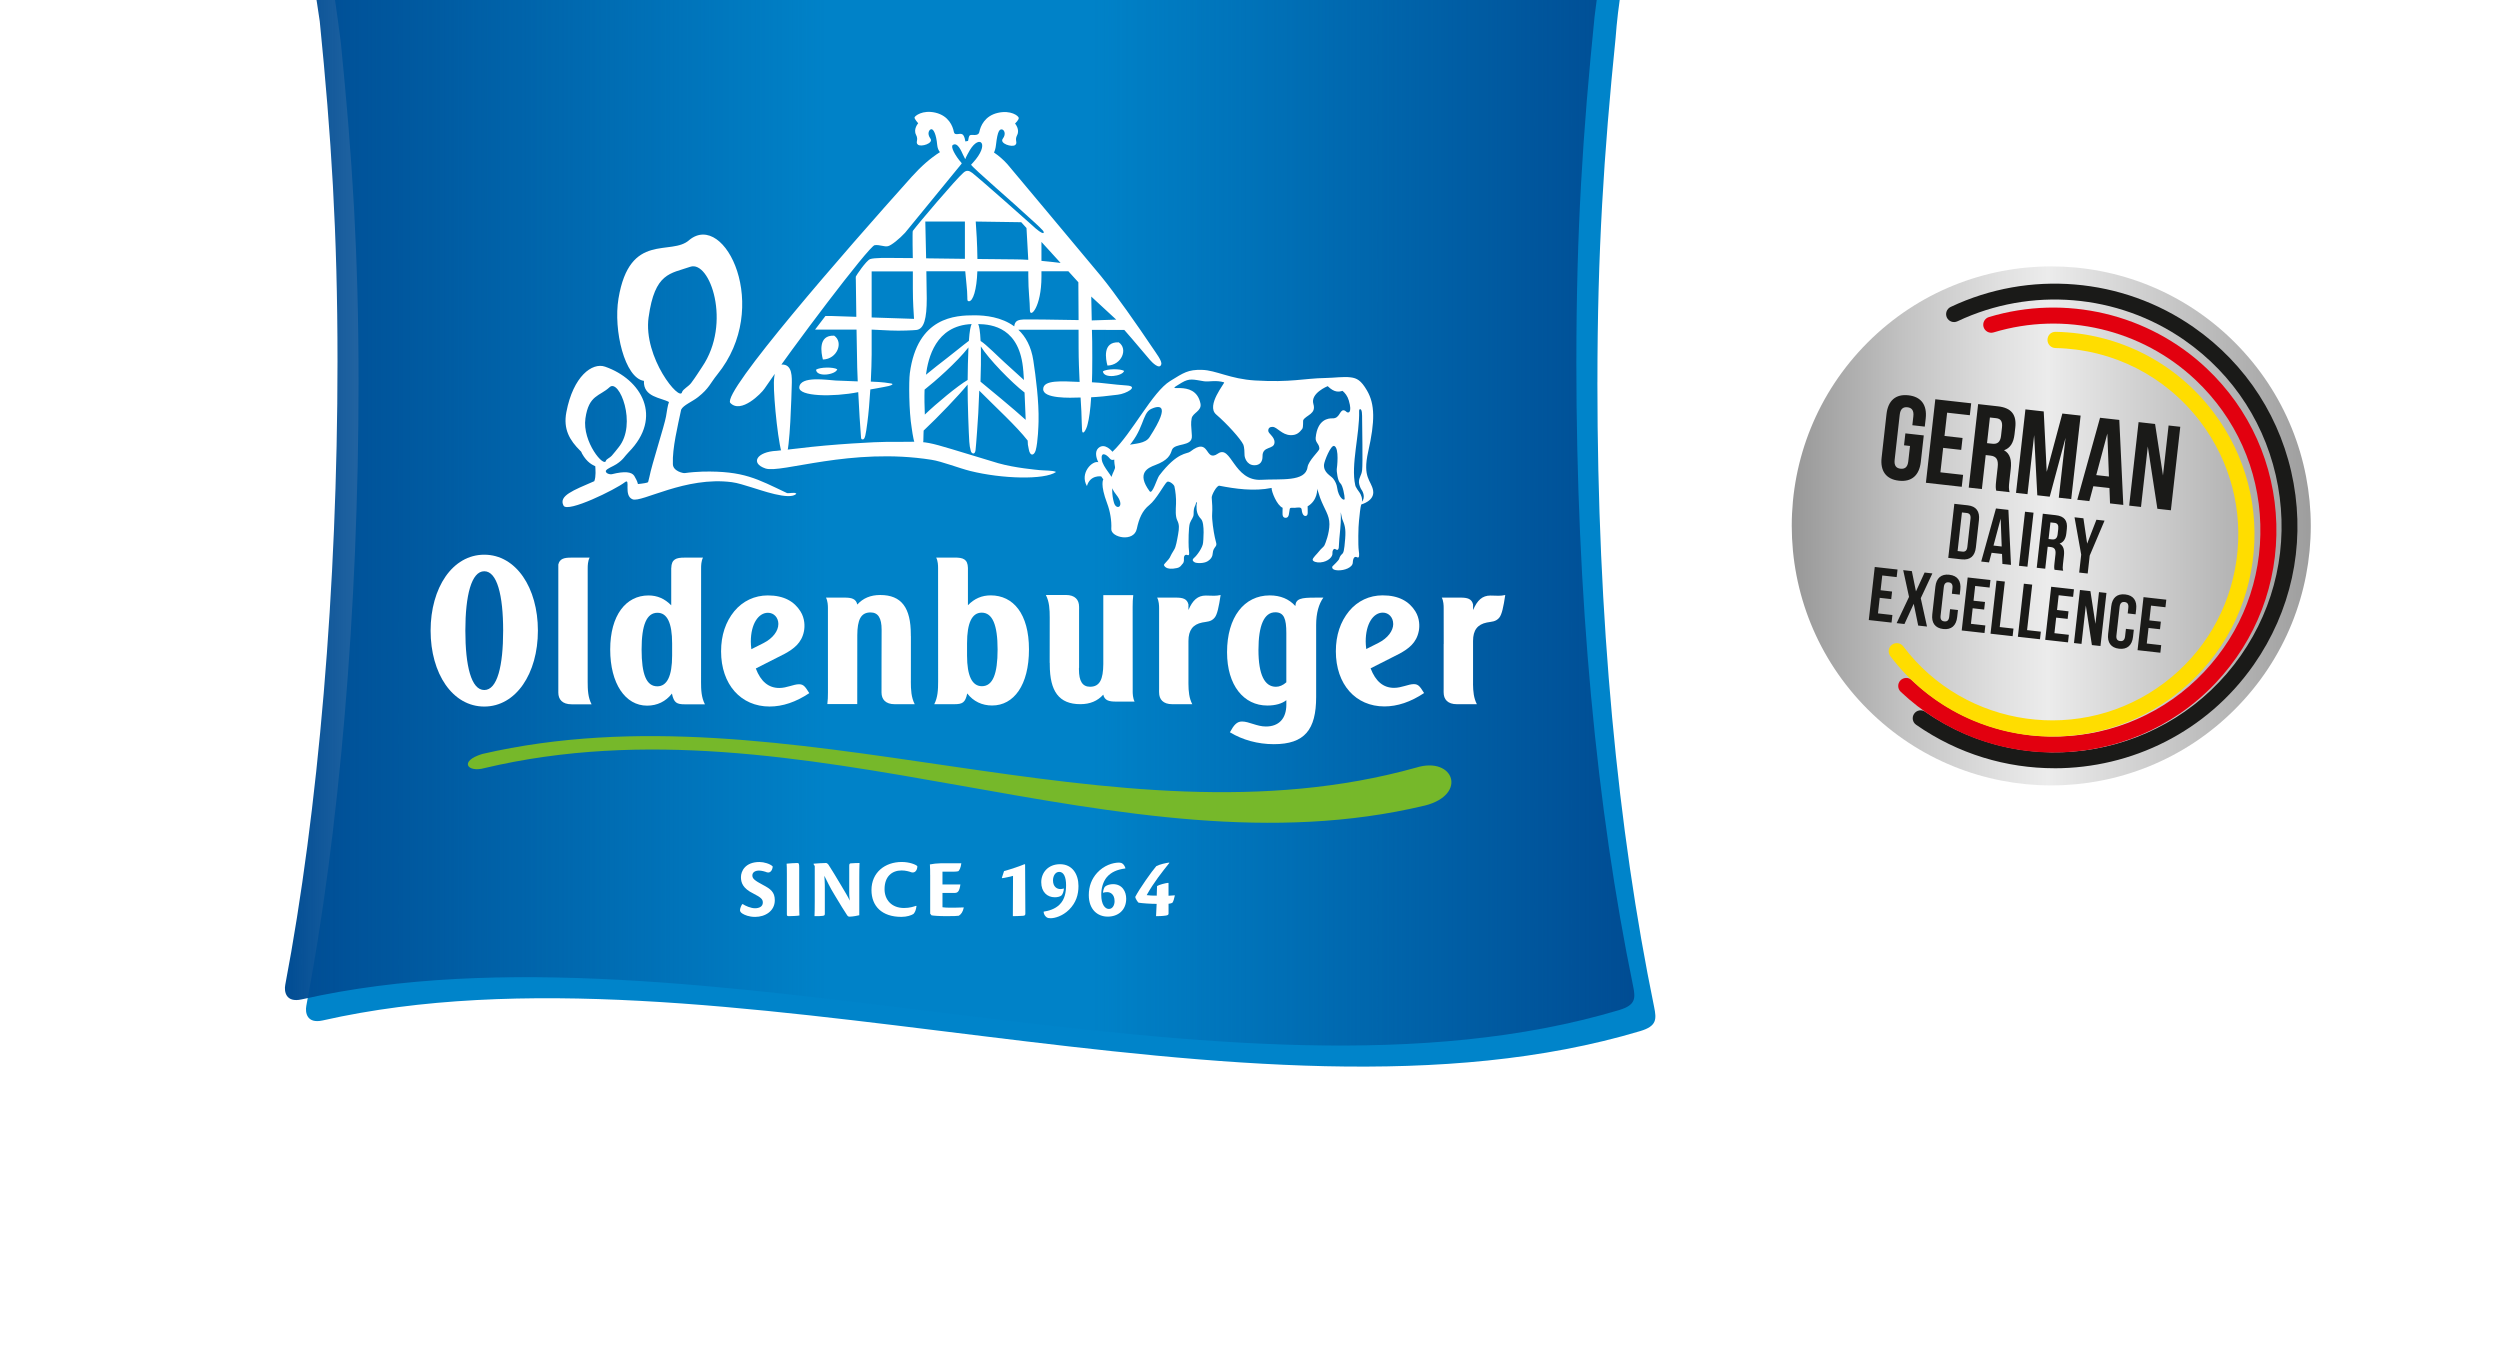 <?xml version="1.0" encoding="UTF-8"?>
<svg xmlns="http://www.w3.org/2000/svg" xmlns:xlink="http://www.w3.org/1999/xlink" viewBox="0 0 1000 539.1">
  <defs>
    <style>
      .cls-1 {
        fill: url(#linear-gradient);
      }

      .cls-1, .cls-2, .cls-3, .cls-4, .cls-5, .cls-6, .cls-7, .cls-8 {
        stroke-width: 0px;
      }

      .cls-9 {
        filter: url(#drop-shadow-2);
      }

      .cls-10 {
        filter: url(#drop-shadow-3);
      }

      .cls-2 {
        fill: url(#Unbenannter_Verlauf_5);
      }

      .cls-3 {
        fill: #0084ca;
        filter: url(#drop-shadow-1);
      }

      .cls-4 {
        fill: #76b82a;
      }

      .cls-5 {
        fill: #1a1a18;
      }

      .cls-6 {
        fill: #e2000f;
      }

      .cls-7 {
        fill: #fff;
      }

      .cls-8 {
        fill: #fd0;
      }
    </style>
    <filter id="drop-shadow-1" filterUnits="userSpaceOnUse">
      <feOffset dx="8.42" dy="8.42"/>
      <feGaussianBlur result="blur" stdDeviation="8.42"/>
      <feFlood flood-color="#226aa0" flood-opacity=".9"/>
      <feComposite in2="blur" operator="in"/>
      <feComposite in="SourceGraphic"/>
    </filter>
    <linearGradient id="linear-gradient" x1="113.98" y1="188.45" x2="653.74" y2="188.45" gradientUnits="userSpaceOnUse">
      <stop offset="0" stop-color="#004c93"/>
      <stop offset=".4" stop-color="#004c93" stop-opacity=".04"/>
      <stop offset=".6" stop-color="#004c93" stop-opacity=".04"/>
      <stop offset="1" stop-color="#004c93"/>
    </linearGradient>
    <filter id="drop-shadow-2" filterUnits="userSpaceOnUse">
      <feOffset dx="3.32" dy="3.32"/>
      <feGaussianBlur result="blur-2" stdDeviation="1.62"/>
      <feFlood flood-color="#226aa0" flood-opacity="1"/>
      <feComposite in2="blur-2" operator="in"/>
      <feComposite in="SourceGraphic"/>
    </filter>
    <filter id="drop-shadow-3" filterUnits="userSpaceOnUse">
      <feOffset dx="3.32" dy="3.32"/>
      <feGaussianBlur result="blur-3" stdDeviation="1.62"/>
      <feFlood flood-color="#226aa0" flood-opacity="1"/>
      <feComposite in2="blur-3" operator="in"/>
      <feComposite in="SourceGraphic"/>
    </filter>
    <linearGradient id="Unbenannter_Verlauf_5" data-name="Unbenannter Verlauf 5" x1="556.99" y1="210.37" x2="942.54" y2="210.37" gradientTransform="translate(389.07 -518.56) rotate(45)" gradientUnits="userSpaceOnUse">
      <stop offset=".4" stop-color="#919191"/>
      <stop offset=".4" stop-color="#929292"/>
      <stop offset=".53" stop-color="#c2c2c2"/>
      <stop offset=".63" stop-color="#e0e0e0"/>
      <stop offset=".68" stop-color="#ececec"/>
      <stop offset=".96" stop-color="#9b9b9b"/>
    </linearGradient>
  </defs>
  <g id="Logo_sekundär_CMYK">
    <g id="Logo">
      <path class="cls-3" d="m630.55,144.53c0-52.25,2.58-91.47,7.27-137.79.05-.53,1.76-27.42,9.09-48.09H119.25c3,6,8.53,48.63,8.65,49.87,4.58,45.8,7.1,84.42,7.1,136,0,90.7-7.73,180.13-20.9,249.43-.49,2.59.16,7.25,6.58,5.8,157.8-35.72,370.72,51.06,527.04,4.25,6.58-1.97,6.52-4.71,5.51-9.64-14.58-70.95-22.69-155.06-22.69-249.84Z"/>
      <path class="cls-1" d="m630.55,144.53c0-52.25,2.58-91.47,7.27-137.79.05-.53,4.43-36.75,9.09-48.09H119.25c2,6,8.53,48.63,8.65,49.87,4.58,45.8,7.1,84.42,7.1,136,0,90.7-7.73,180.13-20.9,249.43-.49,2.59.16,7.25,6.58,5.8,157.8-35.72,370.72,51.06,527.04,4.25,6.58-1.97,6.52-4.71,5.51-9.64-14.58-70.95-22.69-155.06-22.69-249.84Z"/>
      <g>
        <g class="cls-9">
          <path class="cls-7" d="m304.54,181.72c.89,1.41,11.3-2.36,6.47-2.37,1.75-2.53,2.26-25.46,2.36-28.23.13-3.67.3-8.79-3.98-8.62-2.58.1-3.11,4.56-3.16,7.25-.12,6.35,1.92,26.91,3.74,29.62-4.15.05-6.6.5-5.42,2.36Zm6.93,12.18c-12.02-5.69-17.29-8.9-33.68-8.58-1.94.04-5.25.3-7.22.6-.49.1-4.76-.73-4.74-3.66-.26-6.34,1.97-15.27,3.31-21.72.84-1.81,4.51-3.22,6.78-5.04,4.43-3.5,4.87-5.55,7.67-9,21.84-26.88,3.09-65.5-11.16-53.85-7.21,6.66-23.88-3.57-28.36,23.46-2.1,12.69,2.53,31.8,10.18,32.92-.32,6.54,6.9,6.69,10.02,8.46-.52,1.19-.91,4.2-1.18,5.76-.56,3.41-5.76,19.44-6.64,24.16-.01.08-.37,1.54-.44,1.79-.04.16-.02.35-.41.5-.02,0-.04.01-.06.02-1.03.33-3.68.58-3.68.58-.31-1.31-.93-2.27-1.48-3.28-1.06-1.62-3.87-1.93-8.86-.68-.91.24-2.75-.34-2.5-1.36.52-.96,2.83-1.7,4.27-2.66,2.79-1.85,3.06-2.95,4.83-4.75,13.9-14.07,5.17-29.14-9.41-34.22-5.11-1.79-12.76,3.77-15.49,18.2-1.29,6.82,1.29,11.21,5.58,15.46.02.02.03.03.05.05.42.28.42.66.59.96.02.03.02.05.03.07,2.05,3.71,4.41,4.64,5.32,5.08.06,1.24.35,4.01-.39,5.98-8.42,3.67-14.39,5.84-12.3,9.79,1.56,2.98,20.76-6.44,24.51-9.36,2.52-1.96-.7,5.37,3.12,6.83,3.6,1.4,21.18-9.29,39.69-6.86,2.32.28,5.26,1.29,7.79,2.04,3.36.97,15.6,5.5,18.01,2.56-.65-.72-2.89-.02-3.77-.24Zm-80.62-29.88c1.35-9.47,5.68-8.75,9.67-12.47,3.85-3.58,11.13,14.83,3.61,24.05-.96,1.17-1.53,2.01-2.76,3.38-.66.76-2,1.28-2.29,1.91-.61,3.17-9.58-7.45-8.23-16.87Zm25.28-40.46c2.46-17.89,8.74-17.39,16.63-20.16,7.9-2.77,16.69,22.57,4.75,40.06-1.51,2.23-2.41,3.81-4.37,6.42-1.07,1.42-3.19,2.41-3.63,3.6-.74,4.23-15.61-13.73-13.39-29.92Zm289.81,69.35c-.76-4.17-4.36-5.03-1.98-15.59,2.73-12.12,2.76-18.91-.51-24.48-2.36-4.05-4.05-4.91-6.51-5.22-2.97-.37-6.25.19-10.13.26-8.36.13-13.79,1.85-28.07.99-10-.59-15.63-4.1-21.25-4.24-5.61-.16-7.37,1.15-12.72,4.44-7.16,4.38-15.21,20.85-23.11,28.32,0,0-3.07-3.93-5.69-1.43-1.45,1.39-.82,3.99.06,5.6-2.42-.76-7.57,4.36-4.58,9.55,1.29-4.6,5.71-3.87,5.71-3.87l.85,1.19s-1.4,1.86,1.53,9.61c1.16,3.04,1.84,6.87,1.66,10.23-.17,3.42,9.05,5.46,10.21-.08.86-4.08,2.21-7.3,5.01-9.51,2.81-2.24,5.88-8.18,6.97-9.14.82-.81,2.9.96,3.06,1.69.43,1.91.74,4.66.64,6.99-.11,2.33-.32,4.97.52,6.67.84,1.69.74,3.06.32,5.5-.43,2.44-.89,5.11-1.55,6.09-.67.99-1.57,2.72-1.82,3.29-.24.58-2.31,2.57-2.31,2.82,0,.24.62,2.33,5.19,1.31,1.5-.33,1.73-1.15,2.15-1.56.42-.41.75-.91.66-2.14-.08-1.24.5-1.9,1.49-1.48.98.41.5-1.48.41-3.22-.09-1.73-.09-8.01.49-9.57.58-1.57,1.49-2.23,1.49-3.64,0-3.12.59-2.65,1.01-4.62.1-.41.33-.06.27.42-.02.18-.09.13-.11.64-.08,2.12.15,3.81,1.79,5.54,1.65,1.73.83,9.4.83,9.4-.09,1.98-2.47,5.2-3.55,6.1-1.08.92-.49,1.41.16,1.82.65.41,3.63.57,5.2-.42,1.56-.99,1.98-2.06,2.06-3.3.08-1.24.57-1.82,1.15-2.64.58-.83.17-1.4-.33-3.63-.49-2.23-1.24-7.18-1.07-9.4.16-2.23,0-4.12-.17-6.52-.06-.99,2.01-4.92,3.08-4.71,6.21,1.21,13.78,2.33,20.87.88-.1,1.4,2.12,6.98,4.41,7.94.06,1.78-.53,3.98,1.18,4.02,1.58.04,1.33-2.14,1.66-3.52.17-.73.94-.41,1.99-.48,1.2-.07,2.69-.54,2.8.77.21,1.98.95,2.64,1.71,2.46.98-.24.66-1.65.66-3.83,4.01-2.33,4.01-6.98,3.67-7.27.78,1.83.73,2.25,1.32,3.86,1.75,4.7,3.75,6.86,3.73,10.54,0,3.68-1.61,7.7-1.97,8.45-.37.73-1.25,1.21-2.1,2.32-.92,1.22-2.73,2.76-2.63,3.5.12.74,1.68,1.13,3,1.04,3.45-.27,5.01-2.51,4.9-3.48-.11-.98.39-2.47,1.39-1.74.93.66,1.14-.53,1.15-.71.04-1.58.37-5.43.59-7.4.37-3.34.2-6.81.2-6.81h0v.04c.12.5.49,2.25.57,2.66.98,2.44,1.53,3.73,1.2,7.95-.38,4.99-.67,5.64-1.24,6.13-.57.49-.95,1.14-1.14,1.87-.2.73-2.38,2.7-2.67,3.02-.29.33-.38,1.56,2.19,1.63,2.58.09,5.82-1.14,5.91-3.09.09-1.97.76-2.62,1.71-2.13.95.49.95-.82.67-2.77-.29-1.96-.2-9.48.1-11.85.28-2.36.48-5.39.94-6.53,0,0,5.46-1.41,4.7-5.57Zm-103.26-9.53c.36,1.85-4.26,5.28.46,11.13,3.8,4.75.15,6.57-.85,3.32-.98-3.23-.8-6.78-.49-8.64.32-1.87-3.95-5.41-4.41-8.65-.45-3.22,1.67-2.36,3.22-.45,1.57,1.93,4.32-1.6,6.3-3.59,7.52-7.52,6.43-14.47,10.23-16.25,2.37-1.09,8.67-3.11-.64,11.29-3.43,5.31-16.2-.58-13.83,11.84Zm88.85,8.35c-.14-1.1-.65-2.45-1.58-3.61-.94-1.17-3.89-2.35-3.67-5.56.1-1.38,2.75-8.09,4.12-7.49,2.07.91,1.07,8.74.98,9.32-.08.59.35,4.7,1.41,5.57,1.05.87,1.77,5.1,1.75,6.21-.04,1.12-2.45-.28-3.01-4.43Zm3.57-30.46s-.46-.46-.98-.48c-1.64-.05-1.52,3.32-4.44,3.23-1.6-.05-6.02.32-6.73,7.75-.19,2,1.53,2.43,1.47,4.46,0,.8-4.37,4.69-4.73,7.33-.83,6-10.81,4.58-18.44,5.04-11.15.65-12.04-14.2-17.39-10.49-5.45,3.79-2.97-7.13-11.14-.74-1.26.99-5-.08-12.34,9.52-.95,1.23-2.75,7.79-3.85,6.3-5.4-7.34-.65-9.4,2.21-10.47,5.16-1.93,6.05-4.03,6.67-5.94,1.02-3.2,8.37-1.13,8.02-5.83-.31-4.07-.43-5.01-.09-6.92.41-2.23,4.13-2.93,3.53-5.93-2.14-10.64-16.47-3.06-7.52-8.34,3.18-1.89,4.59-1.27,8.95-.57,1.94.31,4.71-.58,8.03.43.49.15-7.38,9.26-3.18,12.85,4.21,3.61,9.84,9.78,10.89,12.12.36.8.49,3.42.46,4.12-.02.71.72,3.97,3.85,4.07,2.45.06,3.37-1.62,3.34-3.52-.11-4.4,4.71-2.55,4.8-5.65.05-2.3-2.55-3.46-2.51-4.67.03-1.21.83-1.52,1.76-1.51,1.82.06,3.68,3.22,7.19,3.31,2.4.06,3.52-1.05,4.62-2.46.57-.72.24-3.29.45-3.6,1.18-2,5.25-2.4,4.04-6.38-1.32-4.34,5.72-7.16,5.72-7.16,2.72,2.67,4.51,2.3,5.92,1.88,1,.83,2,2.04,2.53,3.88,1.49,5.07-.27,5.26-1.11,4.38Zm6.41,36.12c.13-1.12-.13-2.58-1.31-4.13-.43-.57-.85-1.19-1.21-1.9-.03-.07-.06-.13-.09-.19-.03-.14-.09-.27-.12-.41-1.82-8.11,1.79-20.31,1.55-29.67-.02-.62.26-.77.45-.74.75.08.75,2.12.75,4.24s.31,17.43,0,20.12c-.27,2.41-1.32,2.76-1.27,4.93.01.83.64,2.41.92,2.77.84,1.12,1.61,3.26.32,4.97Zm-209.93-53c-1.56-.98-6.98-.88-8.49.18.28,3.16,7.91,1.99,8.49-.18Zm101.58,11.19c2.48-.1,6.43-.46,10.61-1.02,3.44-.37,8.66-3.36,3.62-3.69-5.07-.31-10.66-1.21-13.94-1.28.18-2.58.21-16.58,0-20.97l12.96.04s4.9,5.58,10.22,11.95c.92,1.09,3.91,4.04,4.55,1.82.4-1.36-1.84-4.16-3.85-7.17-4.97-7.43-14.79-21.52-20.33-28.22-7.46-8.99-37.4-44.73-37.4-44.73-1.64-1.82-3.46-3.37-5.33-4.63.35-.68.65-1.65.8-3.02.67-5.97,1.51-6.24,2.33-6.22.84.03,1.92,1.71.39,3.73-1.43,1.91,3.73,3.55,4.97,2.51,1.14-.97-.34-1.82.76-3.92,1.22-2.31-.82-4.65-.82-4.65,0,0,1.61-1.53,1.47-2.3-.12-.78-3.14-3.18-8.35-1.99-5.29,1.21-6.94,5.37-7.38,7.54-.41,2.16-3.13.86-3.86,1.48-.31.27-.53,1.21-.68,2.21-.35.07-.71.13-1.07.21-.13-.87-.36-1.77-.77-2.41-1.04-1.61-3.45.65-3.86-1.51-.41-2.17-2.04-6.34-7.32-7.59-5.21-1.22-8.32,1.34-8.39,1.93-.06.6,1.47,2.31,1.47,2.31,0,0-2.07,2.33-.85,4.64,1.1,2.1-.39,2.95.73,3.91,1.24,1.06,6.42-.55,4.99-2.46-1.5-2.03-.42-3.71.43-3.72.83-.02,1.92,2.05,2.29,6.22.12,1.34.55,2.29,1.11,2.96-3.73,2.35-7.45,5.58-11.27,9.82-27.03,30.14-75.9,86.22-72.6,90.48,4.29,4.53,12.46-3.86,13.66-5.66,10.39-15.42,41.86-57.14,44.1-57.43,2.04-.27,3.86.77,5.34.4,1.36-.33,4.57-2.94,6.82-5.37,0,0,21.21-25.91,22.61-27.62,0,0,.1-.14-.02-.27,0,0-.05-.07-.05-.08-2.46-2.79-4.44-6.44-3.46-7.12,1.85-1.28,3.34,2.21,4.15,3.99l.75,1.5s.04.09.08.09c.06,0,.06-.04.09-.1.08-.17-.05-.28,1.79-3.49,3.91-6.46,8.18-2.53,1.21,5.07-.24.25-.47.52-.74.8.24.96,17.98,16.18,22.94,20.89,1.17,1.04,4.49,3.99,5.81,5.5.66.76.71,2.62-4.62-2.41-1.03-.96-20.31-18.06-23.68-20.7-1.23-.93-2.3-1.25-3.61.02-3.04,2.64-18.1,20.4-20.16,23.2-.21.28,0,10.87,0,10.87l-9.41-.07s-6.09-.12-7.66.47c-1.57.58-5.65,6.65-5.72,6.98-.07.34,0,1.28,0,1.28l.2,14.83-9.9-.33h-2.46c-2.6,3.41-4.15,5.44-4.15,5.44,3.42,0,10.02.02,16.59,0,.12,6.97.22,13.19.27,15.14.04,1.23.11,3.22.21,5.57-.56,0-6.16-.2-8.79-.34-3.4-.19-14.19-1.97-14.59,2.7-.31,3.71,13.51,3.95,23.58,1.95.34,6.8.8,14.59,1.02,16.71.17,1.37-.11,2.2.79,2.2s1.2-1.86,1.83-6.65c.5-3.74.9-8.59,1.2-13.34,1.95-.27,3.31-.64,5.26-.95,3.31-.52,4.4-1.24,3.02-1.45-1.02-.16-3.09-.57-8.09-.74.2-4.23.34-8.16.34-10.9v-9.9c2.04.1,6.56.31,7.47.36,4.04.2,9.35-.09,10.4-.21,3.11-.34,4.17-4.58,4.17-12.58,0-2.38-.09-6.42-.16-10.9h15.56c.24,3.38.83,7.38.83,10.37,0,1.17,0,1.62.65,1.62,1.62,0,3.1-4.52,3.36-11.98h20.38v1.95c0,5.9.64,10.19.64,13.59s4.62-1.05,4.62-13.44v-2.11h10.77l3.99,4.39c.01,3.17.06,8.98.09,15.13-10.06-.18-20.87-.33-21.83-.26-1.81.15-3.29.22-3.79,2.08-.07.26-.12.49-.12.69-5.1-3.75-11.54-4.42-15.92-4.42-7.52,0-22.85.56-25.84,23.15-.43,3.21-.37,15.3.74,21.85,1.87,13.98,4.54,8.9,4.67,5.18-.03-1.38.13-3.42.11-4.07,5.79-5.42,14.12-14.15,17.6-18.42-.04,7.69.45,19.57.66,22.86.1,1.4.25,2.42.59,3.66.33,1.24,1.67,1.68,1.91-.21.24-1.9,1-12.77,1.1-14.83.18-3.33.22-5.79.39-9.04,6.67,6.74,14.85,14.17,19.37,19.98.03,1.41.05,1.78.45,3.52.47,2.69,2,2.69,2.74.45.94-3.35,1.13-10.3,1.16-11.6.19-8.06-1.11-17.94-2.08-24.35-.86-5.71-3.12-9.64-6.01-12.36h24.09l.02,7.33c0,4.67.2,9.27.4,13.55-7.01-.27-14.57-.94-14.57,2.89s10.48,3.51,14.96,3.34c.24,4.03.46,7.5.46,10.01,0,.56.05,1.09.1,2.54.03,3.33,1.82.31,2.29-2.02.55-2.07,1.06-5.47,1.39-10.68Zm10.01-31.05l-9.79.31c-.07-3.58-.13-6.93-.2-9.54l9.99,9.23Zm-97.83-.86v-18.43h16.48v6.71c0,6.24.33,9.39.47,12.27l-16.94-.56Zm37.3-23.46l-15.51-.2c-.12-5.59-.25-11.19-.33-14.73h15.84v14.92Zm20.43.22c-2.24,0-8.2-.07-15.42-.16-.08-6.2-.41-11.56-.68-14.98l18.2.27,2.11,2.32.71,12.73c-1.78-.11-3.46-.18-4.91-.18Zm10.19.59v-7.58l7.66,8.41c-2.01-.25-4.77-.56-7.66-.83Zm-29.42,41.24c-.05,1.84-.08,4.04-.1,6.4-3.94,2.28-12.55,9.44-17.13,13.85-.13-3-.21-6.82-.1-9.99,4.01-3.13,12.92-10.94,17.55-16.88-.1,1.85-.16,4.05-.22,6.62Zm.38-9.24c-2.34,1.72-6.06,4.85-8.61,6.78-2.54,1.92-6.07,4.75-8.55,6.77.88-6.56,3.79-19.64,18.27-20.27-.43.88-.82,2.74-1.1,6.71Zm22.73,31.59c-4.61-4.22-15.15-12.87-18.07-15.28.17-4.66.22-9.26.17-12.44l-.04-1.65c2.99,4.9,12.45,14.62,17.49,18.44.19,3.85.32,7.52.46,10.93Zm-.94-19.56c.08,1.21.17,2.43.25,3.63-1.93-1.77-5.22-4.77-7.65-6.95-2.3-2.04-7.6-7.44-9.69-8.66-.19-4.1-.56-5.94-.95-6.77,5.59.1,16.75,1.41,18.03,18.75Zm-75.66-14.11c-6.56-.3-5.2,6.92-4.51,9.54,5.76-.16,8.33-6.93,4.51-9.54Zm113.82,2.67c-6.56-.29-5.21,6.73-4.51,9.29,5.75-.16,8.33-6.75,4.51-9.29Zm2.16,11.42c-1.55-.95-6.98-.84-8.49.18.29,3.08,7.91,1.94,8.49-.18Z"/>
          <path class="cls-7" d="m412.51,184.73c-1.2-.14-9.69-.84-16.51-2.76-34.4-10.27-24.46-8.39-44.79-8.54-3.4-.03-21.67.9-35.21,2.61-5.16.54-8.67.97-8.67.97-7.96.36-10.66,4.96-4.46,7.06,6.13,2.09,34.31-8.57,66.44-3.47,4.03.62,11.06,3.37,15.42,4.46,12.74,3.19,29.78,3.64,34.38.41-1.31-.68-4.56-.53-6.59-.74Z"/>
        </g>
        <path class="cls-4" d="m569.9,322.24c17.31-4.36,11.66-19.89-3.46-15.19-122.04,34.12-250.47-33.92-373.54-5.46-9.47,2.91-5.86,7.54.83,5.66,127.92-30.4,254.7,44.08,376.16,14.98Z"/>
        <g class="cls-10">
          <path class="cls-7" d="m211.84,248.93c0,17.16-8.76,30.37-21.46,30.37s-21.46-13.21-21.46-30.37,8.75-30.37,21.46-30.37,21.46,13.21,21.46,30.37Zm-29.02,0c0,14.12,2.34,23.76,7.57,23.76s7.55-9.64,7.55-23.76-2.41-23.75-7.55-23.75-7.57,9.62-7.57,23.75Z"/>
          <path class="cls-7" d="m318.27,249.14c-.92,4.8-4.21,7.12-7.66,9.03l-11.61,5.9c1.97,5.19,5.08,7.8,9.39,7.8,3.03,0,5.71-1.49,7.91-1.49,1.89,0,2.54,1.12,4.09,3.56-5.37,3.57-10.65,5.35-15.88,5.35-11.43,0-19.4-8.77-19.4-22.07,0-6.46,1.82-11.81,5.28-16.05,3.4-4.09,8.12-6.32,13.42-6.32,6.49,0,10.6,2.44,13.08,6.42,1.77,2.82,1.74,6.01,1.38,7.86Zm-10.24-2.83c0-2.6-1.77-4.52-4.17-4.52-3.81,0-6.85,4.45-6.85,11.52,0,.81.07,1.85.21,3.04l4.87-2.44c3.81-1.94,5.93-4.91,5.93-7.59Z"/>
          <path class="cls-7" d="m522.57,235.72h3.46c-1.83,2.53-2.89,6.24-2.89,10.93v28.82c0,13.08-4.58,18.88-16.93,18.88-6.43,0-12.56-1.71-17.57-4.76,1.62-2.97,2.81-4.31,4.86-4.31,2.76,0,5.94,2,9.54,2,5.22,0,8.18-3.19,8.18-8.76v-1.77c-1.76,1.4-4.37,2.14-7.62,2.14-9.39,0-16.1-8.02-16.1-21.32,0-14.04,6.84-22.73,17.08-22.73,4.24,0,7.7,1.42,10.24,4.24.14-2.97,2.39-3.35,7.76-3.35Zm-15.81,5.88c-4.37,0-6.7,5.12-6.7,15.06s2.48,14.73,6.99,14.73c1.41,0,2.83-.6,4.16-1.79v-19.7c0-5.71-.92-8.31-4.46-8.31Z"/>
          <path class="cls-7" d="m564.19,249.09c-.91,4.81-4.2,7.12-7.65,9.03l-11.62,5.89c1.98,5.2,5.08,7.81,9.38,7.81,3.04,0,5.72-1.49,7.91-1.49,1.92,0,2.54,1.12,4.1,3.57-5.37,3.57-10.66,5.35-15.88,5.35-11.44,0-19.41-8.76-19.41-22.06,0-6.47,1.84-11.83,5.29-16.06,3.39-4.09,8.12-6.31,13.42-6.31,6.49,0,10.62,2.43,13.1,6.41,1.76,2.83,1.73,6.01,1.37,7.86Zm-10.23-2.83c0-2.61-1.77-4.53-4.16-4.53-3.81,0-6.84,4.45-6.84,11.52,0,.81.07,1.85.22,3.04l4.87-2.45c3.8-1.92,5.92-4.9,5.92-7.58Z"/>
          <path class="cls-7" d="m277.1,269.26s.01-45.26.02-45.36c0-.99.04-2.77.75-4.17h-7.41c-3.29,0-5.2.59-5.27,4.17h-.02v14.91c-2.61-2.67-5.57-3.95-9.1-3.95-9.04,0-15.31,7.96-15.31,21.62s6.06,22.46,14.75,22.46c4.02,0,7.48-1.64,9.94-4.84.78,3.72,1.91,4.31,5.23,4.31h7.97c-1.42-2.74-1.56-5.72-1.56-9.15Zm-11.57-10.32c0,8.18-2.04,12.27-5.93,12.27-4.38,0-6.28-4.83-6.28-14.73s2.04-14.69,6.35-14.69c3.88,0,5.86,4.08,5.86,12.26v4.9Z"/>
          <path class="cls-7" d="m231.75,269.26s.01-45.26.01-45.36c0-.99.05-2.77.76-4.17h-7.42c-2.78,0-4.56.44-5.09,2.76v49.95s-.01,1.29,0,1.27c0,2.72,1.57,4.69,5.32,4.69h7.98c-1.42-2.74-1.56-5.72-1.56-9.15Z"/>
          <path class="cls-7" d="m370.37,278.36h7.97c3.33,0,4.45-.59,5.23-4.31,2.47,3.2,5.94,4.83,9.95,4.83,8.69,0,14.75-8.16,14.75-22.43s-6.29-21.62-15.31-21.62c-3.53,0-6.5,1.26-9.11,3.94v-14.9h0c-.08-3.58-1.99-4.16-5.27-4.16h-7.43c.72,1.38.76,3.17.76,4.16,0,.12.02,45.36.02,45.36,0,3.43-.14,6.4-1.56,9.14Zm13.13-24.36c0-8.18,1.98-12.26,5.86-12.26,4.31,0,6.36,4.9,6.36,14.71s-1.92,14.71-6.28,14.71c-3.89,0-5.94-4.08-5.94-12.26v-4.9Z"/>
          <path class="cls-7" d="m482.24,234.98c-.84,0-1.9-.08-3.24-.08-3.21,0-5.25,1.82-6.94,5.78v-2.2c-.54-2.32-2.29-2.76-5.09-2.76h-7.43c.72,1.4.78,3.17.78,4.17v32.5s-.05,1.31,0,1.27c0,2.73,1.56,4.7,5.29,4.7h7.98c-1.27-2.45-1.5-5.09-1.53-8.07,0-.05,0-.1,0-.14.02.03-.03-1.3,0-1.26v-15.83c0-4.31,1.78-6.63,5.52-7.38,1.84-.37,3.53-.22,4.94-1.93,1.07-1.26,1.69-4.32,2.41-9.07-.92.22-1.84.3-2.7.3Z"/>
          <path class="cls-7" d="m596.1,234.98c-.86,0-1.91-.08-3.25-.08-3.21,0-5.24,1.82-6.94,5.8v-2.22c-.53-2.32-2.29-2.76-5.09-2.76h-7.42c.7,1.4.75,3.17.75,4.17,0,.05,0,7.46.02,14.33-.01.01-.02.03-.03.05v18.12s-.02,1.31,0,1.27c0,2.73,1.57,4.7,5.32,4.7h7.97c-1.26-2.44-1.5-5.07-1.54-8.04.01-.05.01-.11.01-.17.04.03-.03-1.3,0-1.26v-15.83c0-4.31,1.78-6.63,5.54-7.38,1.83-.37,3.52-.22,4.94-1.93,1.05-1.26,1.69-4.32,2.4-9.07-.92.22-1.83.3-2.68.3Z"/>
          <path class="cls-7" d="m449.76,273.16c0-.12-.02-33.74-.02-33.74,0-1.66.05-3.21.24-4.69h-11.96c0,.09-.02.16-.02.25-.02-.04.03,1.3,0,1.27v26.02c-.04,6.12-1.39,9.11-5.3,9.11-3.03,0-4.44-2.24-4.44-6.91v-.54c.02-.07.04-.12.05-.19v-23.11s.03-1.29,0-1.26c0-2.73-1.56-4.7-5.31-4.7h-7.98c1.41,2.75,1.55,5.71,1.55,9.13,0,0-.02,17.88-.02,17.97,0,.03.04.12.04.16v.6c0,10.7,3.69,15.82,12.23,15.82,3.87,0,6.9-1.28,9.17-3.82v.03c.52,2.32,2.31,2.76,5.09,2.76h7.43c-.7-1.39-.76-3.17-.76-4.17Z"/>
          <path class="cls-7" d="m361.03,269.22s.01-17.86.01-17.96c0-.06,0-.14-.03-.25v-.51c0-10.7-3.69-15.82-12.24-15.82-3.88,0-6.9,1.29-9.17,3.82v-.02c-.54-2.32-2.31-2.76-5.09-2.76h-7.43c.71,1.4.77,3.17.77,4.17,0,.1.01,33.73.01,33.73,0,1.67-.04,3.22-.24,4.68h11.96c0-.07.02-27.54.02-27.54.04-6.14,1.39-9.11,5.29-9.11,3.04,0,4.44,2.23,4.44,6.92,0,0-.07,25.13-.04,25.09,0,2.73,1.57,4.7,5.31,4.7h7.97c-1.4-2.74-1.55-5.71-1.55-9.14Z"/>
        </g>
        <g>
          <path class="cls-7" d="m303.82,344.8c1.74,0,4.29.74,5.26,1.78-.03,1.14-.77,2.82-2.31,2.35-.7-.3-2.15-.7-3.15-.7-1.61,0-2.68.74-2.68,1.94,0,1.34,1.04,2.08,4.22,3.79,3.08,1.61,4.76,2.88,4.76,6.13,0,4.32-3.82,6.67-7.88,6.67-2.41,0-4.16-.74-5.1-1.34-.67-.44-.94-.87-.94-1.38,0-.74.67-2.28,1.01-2.45,1.24.8,3.32,1.71,5,1.71s3.12-.67,3.12-2.28c0-1.21-.54-1.98-3.82-3.62-4.16-2.04-4.93-4.29-4.93-6.57s1.64-6.03,7.41-6.03h.03Z"/>
          <path class="cls-7" d="m314.75,349.73c0-2.25-.03-3.62-.1-4.26.7-.1,3.45-.27,4.26-.27.67,0,.77.33.77,1.88v14.99c0,2.35.07,3.45.1,4.12-.6.17-3.32.27-4.19.27-.6,0-.84-.1-.84-.67v-16.06Z"/>
          <path class="cls-7" d="m325.44,345.67v-.2c.7-.1,4.29-.27,4.93-.27.37,0,.64.23.97.6,1.07,1.64,3.45,5.5,5.33,8.72,1.41,2.38,2.41,3.99,3.25,5.73-.27-2.01-.23-2.98-.23-4.66v-9.35c0-.77.27-.91.77-.91,1.14-.1,2.51-.13,3.35-.13-.07,1.44-.1,3.39-.1,6.17v14.72c-.37.13-2.71.57-3.82.57-.5,0-.74-.13-1.04-.57-1.44-2.11-2.38-3.79-5.06-8.18-1.94-3.15-2.65-4.89-4.06-7.61.24,2.98.2,4.66.2,6.37v8.82c0,.64-.2.74-.84.84-.6.1-2.04.17-3.29.13.07-1.34.1-3.29.1-6.1v-13.95l-.47-.74Z"/>
          <path class="cls-7" d="m366.6,362.4c-.2,1.64-.6,2.51-1.21,3.18-.84.54-2.62,1.17-4.83,1.17-7.81,0-11.97-4.29-11.97-10.73,0-7.04,5.4-11.23,12.1-11.23,3.08,0,5.7,1.04,6.24,1.68.03,1.51-.87,2.88-2.38,2.45-.77-.3-2.28-.74-3.89-.74-3.89,0-6.84,2.41-6.84,7.51,0,4.16,2.75,7.51,7.81,7.51,2.35,0,3.96-.6,4.79-.87l.17.07Z"/>
          <path class="cls-7" d="m372.06,349.99c0-1.61,0-2.72-.1-4.22,1.11-.24,2.88-.44,4.49-.47h8.08c-.23,1.91-.74,2.68-1.14,3.15-.57.23-1.94.23-3.42.23h-2.98v5.1h7.17c-.4,2.88-1.11,3.39-2.31,3.39h-4.86v5.73c.8.1,1.51.17,2.65.17,1.27,0,4.02,0,5.8-.1l.07.07c-.37,1.74-1.07,2.68-1.98,3.25-.5.1-2.08.17-4.79.17-3.18,0-5.33-.17-6.13-.33l-.54-.67v-15.45Z"/>
          <path class="cls-7" d="m410.04,345.8c0,2.29.1,16.86.1,19.63,0,.68-.27.82-.94.89-1.34.1-3.42.14-4.06.14.03-1.81.07-9.3.07-16.11-.67.17-3.25.82-4.36.92l-.1-.17.87-2.67c2.82-.75,6.81-2.15,8.21-2.77l.2.14Z"/>
          <path class="cls-7" d="m417.51,364.65c1.98-.31,4.49-.99,6.34-2.84,2.11-2.09,2.58-4.99,2.58-7.76,0-3.11-.87-5.3-2.75-5.3-1.58,0-2.48,1.68-2.48,3.39,0,2.63,1.64,3.49,2.98,3.49.17,0,.94-.07,1.37-.24.03.82-.44,2.36-.97,2.8-.5.45-1.58.72-2.65.72-3.08,0-5.43-2.15-5.43-6.02s2.78-7.21,7.51-7.21c5,0,7.38,4.1,7.38,8.72,0,3.52-.97,6.67-3.75,9.47-2.68,2.63-5.77,3.42-7.41,3.42-.74,0-1.17-.1-1.58-.38-.6-.44-1.11-1.13-1.21-2.15l.07-.1Z"/>
          <path class="cls-7" d="m450.12,347.38c-3.32.45-5.63,1.47-7.37,3.45-1.64,1.98-2.25,4.62-2.25,7.04,0,4,1.54,5.71,3.05,5.71s2.28-1.57,2.28-3.11c0-2.94-1.88-3.62-2.92-3.62-.6,0-1.21.07-1.71.27,0-.72.37-2.09.84-2.5.8-.68,2.18-.96,3.18-.96,3.75,0,5.26,3.04,5.26,5.81,0,4.65-3.29,7.18-7.38,7.18s-7.58-2.84-7.58-8.62c0-3.52,1.14-6.5,3.35-8.92,2.68-2.94,6.24-4.07,8.75-4.07,1.07,0,1.98.51,2.55,2.22l-.07.1Z"/>
          <path class="cls-7" d="m467.72,345.19c-2.75,3.45-6.24,7.8-9.05,12.86,1.07.14,2.45.24,4.02.21l.13-3.83c.74-.51,3.35-1.2,4.46-1.3l.13.14v5.03c.47,0,1.61-.1,2.45-.17l.07.1c-.24,1.2-.57,2.33-.97,2.87-.6.31-1.11.34-1.54.41v3.93c0,.55-.44.68-1.11.79-1.17.21-3.25.24-3.89.24.13-1.85.24-4.38.24-4.92-2.28,0-5.9-.24-7.24-.48-.27-.17-1.31-1.64-1.31-2.33,1.64-3.21,6.74-10.43,8.41-12.28,1.37-.75,3.92-1.27,5.16-1.44l.03.17Z"/>
        </g>
      </g>
    </g>
  </g>
  <g id="RZ">
    <g id="GDE-Stoerer">
      <ellipse class="cls-2" cx="820.5" cy="210.37" rx="103.8" ry="103.81" transform="translate(91.57 641.79) rotate(-45)"/>
      <path class="cls-5" d="m821.81,307.3c-19.15,0-38.49-5.64-55.36-17.39-1.44-1-1.8-2.98-.79-4.42,1-1.44,2.99-1.8,4.42-.79,41.03,28.56,97.67,18.47,126.26-22.51,13.85-19.85,19.12-43.91,14.86-67.73-4.27-23.82-17.56-44.57-37.44-58.41-26.63-18.54-61.42-21.43-90.78-7.53-1.59.76-3.48.07-4.23-1.51s-.07-3.48,1.51-4.23c31.42-14.87,68.64-11.78,97.13,8.06,21.27,14.81,35.5,37.01,40.06,62.5,4.56,25.5-1.09,51.24-15.9,72.49-18.84,27.01-49.05,41.48-79.74,41.48Z"/>
      <path class="cls-5" d="m752.65,183.01l1.95-17.37c.6-5.34,3.62-8.1,8.78-7.52,5.16.58,7.5,3.93,6.9,9.28l-.37,3.25-4.97-.56.4-3.58c.27-2.39-.68-3.41-2.36-3.6s-2.82.6-3.09,2.98l-2.03,18.04c-.27,2.39.68,3.37,2.36,3.55s2.82-.55,3.09-2.94l.69-6.15-2.39-.27.54-4.77,7.36.82-1.19,10.6c-.6,5.34-3.62,8.09-8.78,7.51-5.16-.58-7.5-3.93-6.89-9.27Zm32.05,11.71l.54-4.77-9.08-1.02,1.1-9.78,7.22.81.54-4.77-7.22-.81,1.05-9.31,9.08,1.02.54-4.77-14.35-1.61-3.76,33.4,14.35,1.61Zm21.41-23.64l-.3,2.63c-.39,3.43-1.74,5.55-4.2,6.39,2.5,1.39,3.08,4.02,2.69,7.5l-.58,5.15c-.18,1.62-.27,2.82.12,4.12l-5.35-.6c-.18-.89-.32-1.44-.01-4.16l.59-5.25c.35-3.1-.57-4.37-2.97-4.63l-1.82-.2-1.53,13.6-5.26-.59,3.76-33.4,7.93.89c5.45.61,7.51,3.4,6.93,8.56Zm-7.61-3.8l-2.54-.28-1.15,10.26,2.06.23c1.96.22,3.25-.5,3.55-3.18l.37-3.29c.27-2.38-.43-3.53-2.29-3.74Zm15.16,6.78l1.26,24.06,4.97.56,6.33-23.55-2.7,23.95,4.97.56,3.76-33.4-7.31-.82-6.25,23.31-1.2-24.15-7.32-.82-3.76,33.4,4.59.52,2.66-23.62Zm17.25,25.85l9.11-32.8,7.7.86,1.6,34-5.31-.6-.23-6.16-6.45-.72-1.59,5.96-4.83-.54Zm7.59-9.87l5.07.57-.63-17.18-4.44,16.61Zm28.94-19.85l-2.25,20-3.16-20.6-6.6-.74-3.76,33.4,4.73.53,2.72-24.19,3.83,24.93,5.4.6,3.76-33.4-4.68-.52Zm-115.54,68.95l4.59.51.34-3.03-4.59-.52.66-5.91,5.77.65.34-3.03-9.11-1.02-2.39,21.23,9.11,1.02.34-3.03-5.77-.65.7-6.22Zm21.04-9.77l-3.1-.35-3.46,7.54-1.64-8.11-3.46-.39,2.33,10.7-4.96,10.5,3.13.35,3.71-8.09,1.79,8.71,3.52.39-2.5-11.34,4.65-9.92Zm6.79.52c-3.28-.37-5.2,1.38-5.58,4.78l-1.24,11.04c-.38,3.4,1.1,5.53,4.38,5.9,3.28.37,5.2-1.38,5.58-4.78l.32-2.82-3.16-.35-.34,3.03c-.17,1.52-.9,1.99-1.96,1.87-1.06-.12-1.67-.74-1.5-2.26l1.29-11.46c.17-1.52.91-2.02,1.97-1.9,1.06.12,1.67.77,1.5,2.29l-.25,2.27,3.16.36.23-2.06c.38-3.4-1.1-5.53-4.38-5.9Zm4.96,22.3l9.11,1.02.34-3.03-5.77-.65.7-6.22,4.59.52.34-3.03-4.59-.51.66-5.91,5.77.65.34-3.03-9.11-1.02-2.39,21.23Zm17.25-19.56l-3.34-.38-2.39,21.23,8.84.99.34-3.03-5.5-.62,2.05-18.2Zm10.94,1.22l-3.34-.37-2.39,21.23,8.84.99.34-3.03-5.5-.62,2.05-18.2Zm5.21,22.08l9.11,1.02.34-3.03-5.77-.65.7-6.22,4.59.51.34-3.03-4.59-.52.66-5.91,5.77.65.34-3.03-9.11-1.02-2.39,21.23Zm20.08-6.38l-2-13.09-4.19-.47-2.39,21.23,3.01.34,1.73-15.37,2.43,15.84,3.43.38,2.39-21.23-2.98-.33-1.43,12.71Zm11.9-11.78c-3.28-.37-5.2,1.38-5.58,4.78l-1.24,11.04c-.38,3.4,1.1,5.53,4.38,5.9,3.28.37,5.2-1.38,5.58-4.78l.32-2.82-3.16-.35-.34,3.03c-.17,1.51-.9,1.98-1.96,1.86-1.06-.12-1.67-.74-1.5-2.25l1.29-11.47c.17-1.52.91-2.02,1.97-1.9,1.06.12,1.67.77,1.5,2.29l-.25,2.27,3.16.36.23-2.06c.38-3.4-1.1-5.53-4.38-5.9Zm4.96,22.3l9.11,1.02.34-3.03-5.77-.65.7-6.22,4.59.51.34-3.03-4.59-.51.66-5.91,5.77.65.34-3.03-9.11-1.02-2.39,21.23Zm-70.35-36.32l-5.38-.6,2.43-21.62,5.38.6c3.4.38,4.86,2.46,4.47,5.91l-1.23,10.93c-.39,3.46-2.27,5.16-5.67,4.77Zm.29-3.1c1.08.12,1.8-.36,1.97-1.91l1.26-11.24c.17-1.55-.41-2.17-1.5-2.3l-1.92-.22-1.74,15.44,1.92.22Zm11.67.46l-1.03,3.86-3.13-.35,5.9-21.23,4.98.56,1.03,22.01-3.43-.38-.15-3.99-4.17-.47Zm.76-2.88l3.28.37-.41-11.12-2.87,10.75Zm10.18,8.08l3.4.38,2.43-21.62-3.4-.38-2.43,21.62Zm16.25-8.87c1.62.9,1.99,2.6,1.74,4.86l-.38,3.33c-.12,1.05-.17,1.83.08,2.67l-3.46-.39c-.12-.58-.21-.93-.01-2.69l.38-3.4c.23-2.01-.37-2.83-1.92-3l-1.18-.13-.99,8.8-3.4-.38,2.43-21.62,5.13.58c3.53.39,4.86,2.2,4.48,5.54l-.19,1.7c-.25,2.23-1.13,3.6-2.72,4.14Zm-2.01-8.29l-1.64-.18-.75,6.64,1.33.15c1.27.14,2.1-.33,2.3-2.06l.24-2.13c.17-1.54-.28-2.28-1.48-2.42Zm13.26,20.25l.81-7.17,5.93-13.97-3.25-.36-3.71,9.56-1.49-10.14-3.56-.4,2.67,14.94-.81,7.17,3.4.38Z"/>
      <path class="cls-6" d="m821.51,301.02c-21.99,0-44.01-8.06-61.22-24.31-1.29-1.22-1.34-3.25-.13-4.53,1.21-1.29,3.24-1.35,4.53-.13,33.14,31.3,85.58,29.85,116.89-3.24,15.17-16.03,23.18-37.01,22.55-59.06-.62-22.06-9.81-42.56-25.86-57.73-21.51-20.32-52.48-27.63-80.84-19.06-1.7.51-3.48-.45-4-2.14-.51-1.7.45-3.48,2.14-4,30.55-9.22,63.92-1.35,87.09,20.54,17.3,16.34,27.19,38.43,27.87,62.2.67,23.77-7.96,46.37-24.3,63.65-17.49,18.48-41.09,27.8-64.73,27.8Z"/>
      <path class="cls-8" d="m820.94,294.63c-24.58,0-48.89-11.1-64.81-32.18-1.08-1.43-.8-3.46.63-4.54,1.42-1.08,3.46-.8,4.54.63,24.77,32.79,71.61,39.35,104.4,14.62,15.88-11.98,26.14-29.43,28.89-49.13,2.75-19.7-2.35-39.3-14.35-55.19-13.87-18.36-35.03-29.16-58.07-29.62-1.79-.04-3.22-1.52-3.18-3.31s1.38-3.23,3.31-3.18c25.04.51,48.04,12.24,63.11,32.2,13.04,17.27,18.58,38.57,15.6,59.99-2.98,21.42-14.14,40.39-31.41,53.41-14.57,10.99-31.69,16.29-48.67,16.29Z"/>
    </g>
  </g>
</svg>